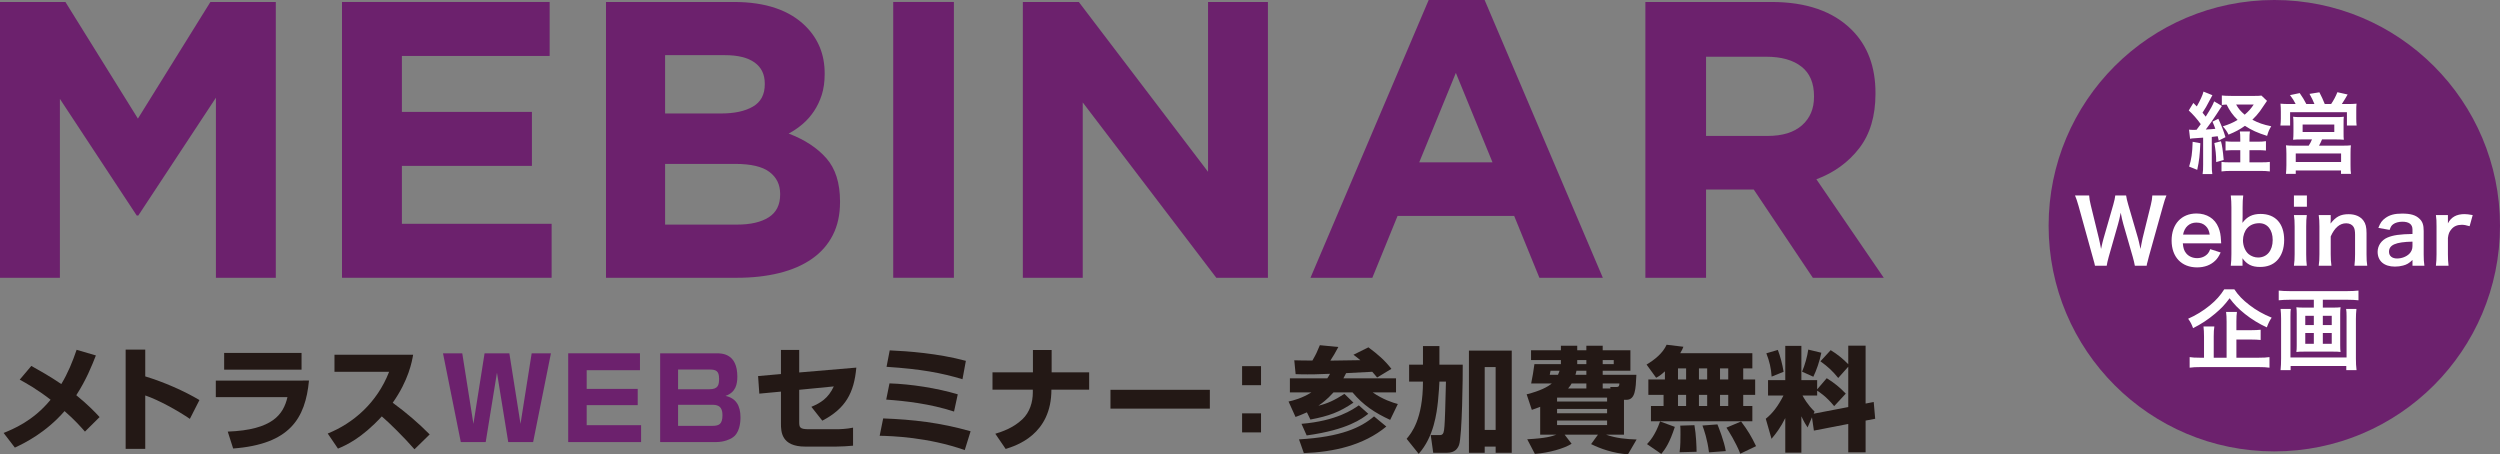 <?xml version="1.0" encoding="utf-8"?>
<!-- Generator: Adobe Illustrator 16.0.0, SVG Export Plug-In . SVG Version: 6.00 Build 0)  -->
<!DOCTYPE svg PUBLIC "-//W3C//DTD SVG 1.1//EN" "http://www.w3.org/Graphics/SVG/1.1/DTD/svg11.dtd">
<svg version="1.1" id="レイヤー_1" xmlns="http://www.w3.org/2000/svg" xmlns:xlink="http://www.w3.org/1999/xlink" x="0px"
	 y="0px" width="960px" height="174.475px" viewBox="0 0 960 174.475" enable-background="new 0 0 960 174.475"
	 xml:space="preserve">
<rect x="0" y="0" width="960" height="174.475" fill="#808080" stroke="none"/>
<polygon fill="#6C216D" points="0,0.756 25.116,0.756 52.956,45.541 80.795,0.756 105.911,0.756 105.911,106.667 82.913,106.667 
	82.913,37.522 53.107,82.76 52.501,82.76 22.998,37.975 22.998,106.667 0,106.667 "/>
<polygon fill="#6C216D" points="131.329,0.756 211.064,0.756 211.064,21.484 154.327,21.484 154.327,42.969 204.255,42.969 
	204.255,63.697 154.327,63.697 154.327,85.938 211.82,85.938 211.82,106.667 131.329,106.667 "/>
<path fill="#6C216D" d="M232.701,0.756h49.083c12.183,0,21.395,3.127,27.639,9.381c4.831,4.842,7.248,10.843,7.248,18.005v0.302
	c0,3.027-0.377,5.701-1.127,8.019c-0.75,2.321-1.754,4.414-3.006,6.278c-1.253,1.869-2.706,3.507-4.362,4.918
	c-1.654,1.416-3.432,2.625-5.334,3.631c6.122,2.322,10.942,5.474,14.459,9.456c3.513,3.985,5.27,9.508,5.27,16.567v0.303
	c0,4.842-0.929,9.077-2.794,12.709c-1.862,3.631-4.53,6.657-8.005,9.079c-3.478,2.42-7.652,4.236-12.539,5.445
	c-4.885,1.21-10.295,1.816-16.235,1.816h-50.297V0.756z M276.88,43.575c5.144,0,9.229-0.882,12.256-2.649
	c3.025-1.763,4.538-4.615,4.538-8.547v-0.303c0-3.53-1.311-6.228-3.934-8.095c-2.623-1.866-6.407-2.799-11.348-2.799h-22.997v22.394
	H276.88z M283.083,86.242c5.144,0,9.178-0.934,12.104-2.801c2.923-1.864,4.39-4.765,4.39-8.7v-0.3c0-3.53-1.362-6.33-4.086-8.398
	c-2.725-2.067-7.112-3.103-13.163-3.103h-26.931v23.301H283.083z"/>
<rect x="342.996" y="0.755" fill="#6C216D" width="23.3" height="105.91"/>
<polygon fill="#6C216D" points="392.774,0.756 414.259,0.756 463.885,65.966 463.885,0.756 486.883,0.756 486.883,106.667 
	467.062,106.667 415.772,39.337 415.772,106.667 392.774,106.667 "/>
<path fill="#6C216D" d="M548.612,0h21.484l45.391,106.667h-24.359l-9.684-23.753h-44.784l-9.683,23.753h-23.756L548.612,0z
	 M573.122,62.335L559.05,27.991l-14.069,34.344H573.122z"/>
<path fill="#6C216D" d="M631.825,0.757h48.418c13.413,0,23.701,3.582,30.863,10.742c6.054,6.052,9.078,14.124,9.078,24.208v0.303
	c0,8.574-2.093,15.56-6.278,20.954c-4.186,5.398-9.659,9.357-16.415,11.878l25.872,37.825h-27.235l-22.693-33.891h-0.304h-18.006
	v33.891h-23.3V0.757z M678.728,52.198c5.751,0,10.163-1.362,13.24-4.084c3.076-2.725,4.614-6.355,4.614-10.894v-0.303
	c0-5.042-1.613-8.826-4.842-11.348c-3.23-2.521-7.715-3.783-13.465-3.783h-23.15v30.413H678.728z"/>
<path fill="#231815" d="M32.621,165.737c-1.472-1.687-3.893-4.458-7.831-7.875C17.609,166.126,9.431,170.15,5.71,171.88
	l-4.325-5.626c3.503-1.428,11.334-4.542,18.042-12.761c-5.236-4.068-9.475-6.405-11.855-7.704l4.458-5.277
	c3.157,1.774,7.266,4.066,11.507,6.966c2.51-4.109,4.328-8.61,5.883-13.152l7.398,2.164c-1.556,3.979-3.72,9.387-7.528,15.271
	c4.717,3.851,7.314,6.619,8.956,8.394L32.621,165.737z"/>
<path fill="#231815" d="M55.776,134.24v10.296c7.139,2.165,14.928,5.581,20.812,9.086l-3.679,7.226
	c-4.499-3.073-11.81-7.183-17.133-8.999v20.507h-7.527V134.24H55.776z"/>
<path fill="#231815" d="M118.649,146.137c-1.384,14.493-7.311,24.442-29.118,26.089l-2.076-6.491
	c17.263-0.648,21.373-6.62,22.93-13.238H82.869v-6.359H118.649z M115.793,141.94H86.072v-6.403h29.722V141.94z"/>
<path fill="#231815" d="M125.842,166.471c9.735-3.895,18.95-11.769,23.579-23.708h-20.982v-6.535h30.199
	c-0.433,2.597-1.73,9.78-7.831,18.431c5.061,3.679,9.821,7.745,14.192,12.158l-5.84,5.711c-3.894-4.498-9.867-10.382-12.547-12.632
	c-7.79,8.479-13.846,11.119-16.831,12.372L125.842,166.471z"/>
<polygon fill="#6C216D" points="190.835,143.108 186.508,169.76 176.948,169.76 170.11,135.667 177.508,135.667 181.792,162.75 
	186.077,135.667 195.593,135.667 199.877,162.75 204.161,135.667 211.559,135.667 204.721,169.76 195.16,169.76 "/>
<polygon fill="#6C216D" points="245.748,135.667 245.748,142.156 225.284,142.156 225.284,149.339 244.884,149.339 244.884,155.57 
	225.284,155.57 225.284,163.271 246.18,163.271 246.18,169.76 218.19,169.76 218.19,135.667 "/>
<path fill="#6C216D" d="M275.044,135.667c2.121,0,8.093,0,8.093,8.956c0,2.899-0.608,6.058-4.544,7.399
	c3.979,0.864,5.754,3.676,5.754,8.262c0,2.033-0.346,6.232-3.33,7.919c-0.563,0.345-2.727,1.556-6.144,1.556h-21.374v-34.092
	H275.044z M260.378,141.898v7.571h12.028c3.417,0,3.72-1.688,3.72-4.067c0-2.941-1.167-3.504-3.677-3.504H260.378z M260.378,155.439
	v8.089h13.11c2.595,0,3.937-0.604,3.937-4.108c0-3.98-2.508-3.98-4.196-3.98H260.378z"/>
<path fill="#231815" d="M328.829,141.162c-0.865,9.691-4.111,15.705-13.064,20.378l-4.198-5.322
	c3.505-1.472,6.489-3.244,8.609-7.831l-13.282,1.298v12.157c0,2.337,0.13,2.984,3.894,2.984h10.038c1.86,0,4.197-0.085,6.749-0.604
	v6.925c-1.558,0.169-4.888,0.346-6.533,0.346H309.23c-9.257,0-9.343-5.755-9.343-8.915v-12.199l-8.307,0.778l-0.476-6.748
	l8.783-0.779v-9.259h7.008v8.652L328.829,141.162z"/>
<path fill="#231815" d="M370.461,172.833c-14.147-4.978-28.079-5.409-32.665-5.497l1.341-6.663
	c11.464,0.434,21.891,1.603,33.573,4.936L370.461,172.833z M366.35,158.036c-9.3-3.029-18.732-4.067-26.043-4.587l1.255-6.23
	c8.131,0.261,18.083,1.773,26.217,4.197L366.35,158.036z M369.595,145.619c-8.09-2.424-15.877-3.896-29.161-4.761l1.214-6.316
	c6.878,0.303,18.515,1.125,29.246,4.023L369.595,145.619z"/>
<path fill="#231815" d="M396.645,142.979v-8.567h7.182v8.567h14.409v6.662H403.74c0,17.22-13.454,21.461-17.563,22.758l-3.981-5.843
	c2.378-0.735,6.706-2.074,10.384-5.536c2.854-2.683,4.023-6.619,4.023-10.298v-1.081h-15.488v-6.662H396.645z"/>
<rect x="426.422" y="149.685" fill="#231815" width="38.158" height="7.226"/>
<path fill="#231815" d="M484.232,147.912h-7.268V140.6h7.268V147.912z M484.232,166.04h-7.268v-7.311h7.268V166.04z"/>
<path fill="#231815" d="M509.68,145.272c0.476-0.692,0.778-1.169,1.038-1.73c-4.588,0.216-7.875,0.216-8.696,0.216
	c-2.078,0-3.462-0.044-4.502-0.087l-0.519-5.321c0.996,0.088,5.886,0.088,6.966,0.088c1.47-2.554,1.773-3.246,2.855-5.886
	l7.096,0.692c-1.341,2.553-1.819,3.289-3.074,5.234c1.604,0,9.392-0.129,11.51-0.171c-0.865-0.779-1.643-1.342-2.637-2.078
	l5.753-2.855c3.719,2.77,6.187,4.89,8.827,8.263l-5.498,3.332c-0.561-0.691-0.992-1.255-1.857-2.206
	c-1.428,0.086-8.479,0.433-10.037,0.519c-0.262,0.521-0.434,0.865-1.04,1.991h20.205v5.407h-8.955
	c3.807,2.684,7.787,3.981,9.648,4.458l-2.942,6.098c-5.841-2.683-10.427-5.709-14.451-10.556h-7.311
	c-2.51,2.813-4.588,4.284-5.799,5.106c3.462-0.822,6.188-2.077,9.994-4.543l3.463,3.375c-5.453,3.676-9.303,5.104-16.527,6.488
	l-1.341-2.77c-2.338,1.039-3.16,1.343-4.371,1.774l-2.681-5.927c1.771-0.389,5.104-1.211,8.782-3.505h-8.265v-5.407H509.68z
	 M532.349,163.789c-8.782,7.27-20.29,9.777-31.669,10.209l-1.861-5.277c16.225-0.951,23.796-4.542,28.815-8.826L532.349,163.789z
	 M525.426,158.9c-2.336,1.817-7.873,6.146-23.664,8.307l-1.991-4.456c13.499-1.126,19.771-5.536,22.021-7.097L525.426,158.9z"/>
<path fill="#231815" d="M540.147,168.503c1.731-2.074,6.273-7.353,6.273-21.977h-5.321v-6.489h5.321v-7.141h6.316v7.141h8.955
	c0.043,3.937-0.215,27.603-1.427,30.848c-0.477,1.253-1.515,2.983-4.587,2.983h-5.32l-0.952-6.793h3.418
	c0.434,0,0.648-0.042,0.865-0.171c1.038-0.694,1.08-1.341,1.556-20.378h-2.508c-0.042,1.253-0.217,4.282-0.563,7.657
	c-0.475,4.195-1.471,13.456-7.397,20.074L540.147,168.503z M564.072,134.627h16.439v39.241h-6.185v-2.377h-4.199v2.377h-6.056
	V134.627z M570.127,165.086h4.197v-24.141h-4.197V165.086z"/>
<path fill="#231815" d="M591.426,156.219c-1.299,0.517-2.077,0.777-3.202,1.166l-1.99-5.97c5.279-1.299,8.221-2.943,9.648-4.154
	h-7.917c0.648-3.331,0.734-3.72,1.253-7.441h10.168v-1.556h-11.465V134.5h11.465v-1.732h6.272v1.732h3.506v-1.732h6.273v1.732
	h10.644v7.874h-10.644v1.557h12.937c-0.261,5.711-0.434,9.605-3.896,9.605h-0.865v13.368h-6.921
	c3.894,1.385,7.786,1.732,11.767,1.86l-3.329,5.711c-5.886-0.478-10.516-2.162-14.15-3.936l2.641-3.636h-12.807l2.683,3.505
	c-2.984,1.858-8.654,3.46-14.104,3.894l-2.943-5.624c7.184-0.39,9.345-1.082,11.206-1.774h-6.229V156.219z M595.406,142.374
	c-0.088,0.259-0.261,1.341-0.304,1.557h3.159c0.432-0.951,0.518-1.255,0.605-1.557H595.406z M597.914,154.183h19.21v-1.513h-19.079
	l-0.131,0.043V154.183z M597.914,158.685h19.21v-1.646h-19.21V158.685z M597.914,163.227h19.21v-1.731h-19.21V163.227z
	 M609.164,149.166v-1.904h-5.668c-0.303,0.562-0.648,1.082-1.342,1.904H609.164z M609.164,142.374h-3.809
	c-0.086,0.476-0.173,0.908-0.39,1.557h4.198V142.374z M605.658,139.82h3.504v-1.558h-3.504V139.82z M615.438,139.82h4.238v-1.558
	h-4.238V139.82z M618.423,149.166l-0.086-0.563h2.377c0.478,0,1.127,0,1.127-1.341h-6.403v1.904H618.423z"/>
<path fill="#231815" d="M639.329,142.589c-1.688,1.557-2.382,1.946-3.374,2.467l-3.678-5.062c3.202-1.905,6.274-4.413,7.7-7.615
	l6.447,0.778c-0.261,0.693-0.519,1.299-1.211,2.467h27.688v5.84h-3.504v4.241h4.586v5.927h-4.586v4.284h3.504v5.842h-38.938v-5.842
	h4.845v-4.284h-5.839v-5.927h6.359V142.589z M643.136,163.919c-1.99,6.143-3.59,8.394-5.192,10.383l-5.494-3.763
	c0.91-0.996,3.072-3.204,5.019-8.698L643.136,163.919z M644.349,145.705h3.116v-4.239h-3.116V145.705z M644.349,155.916h3.116
	v-4.282h-3.116V155.916z M650.664,163.271c0.65,3.548,0.822,8.652,0.822,10.21l-6.533,0.171c0.346-2.118,0.346-5.321,0.346-6.875
	c0-1.951,0-2.426-0.085-3.333L650.664,163.271z M652.397,145.705h3.156v-4.239h-3.156V145.705z M652.397,155.916h3.156v-4.282
	h-3.156V155.916z M659.49,162.966c0.346,0.822,2.683,6.662,3.203,10.256l-6.448,0.474c-0.604-4.976-1.859-8.521-2.508-10.296
	L659.49,162.966z M660.487,145.705h3.158v-4.239h-3.158V145.705z M660.487,155.916h3.158v-4.282h-3.158V155.916z M668.576,161.841
	c2.639,3.504,3.936,5.711,5.753,9.478l-6.056,2.899c-1.775-4.502-4.458-8.654-5.321-9.996L668.576,161.841z"/>
<path fill="#231815" d="M695.799,160.241l-1.687,3.894c-0.735-1.124-1.255-1.903-2.38-4.283v13.974h-6.187v-13.28
	c-1.861,3.719-3.461,5.797-5.278,7.959l-2.207-7.698c2.597-2.08,4.673-4.762,6.791-8.914h-5.924v-5.929h6.618v-13.151h6.187v13.151
	h6.057v3.548l3.678-4.281c2.813,1.73,5.104,3.59,7.312,5.926l-4.456,4.803c-3.158-3.894-6.014-5.625-6.533-5.927v1.86h-5.625
	c0.477,0.865,1.904,3.506,4.629,6.144l-0.344,0.823l13.28-2.555v-15.488l-3.851,4.327c-2.074-2.553-3.806-4.24-6.835-6.402
	l3.938-4.284c2.552,1.558,4.759,3.332,6.748,5.407v-7.139h6.663v22.239l3.116-0.605l0.562,6.447l-3.678,0.69v12.2h-6.663v-10.902
	l-13.195,2.552L695.799,160.241z M682.692,134.369c0.907,2.337,1.772,5.581,2.206,8.394l-4.588,1.861
	c-0.217-3.246-0.821-5.841-2.034-8.957L682.692,134.369z M699.391,135.451c-0.65,3.289-1.905,6.835-3.073,9.216l-4.325-1.947
	c1.038-2.381,2.032-5.927,2.381-8.479L699.391,135.451z"/>
<path fill="#6C216D" d="M960,86.667c0,47.865-38.802,86.666-86.666,86.666c-47.865,0-86.667-38.801-86.667-86.666
	C786.667,38.802,825.469,0,873.334,0C921.198,0,960,38.802,960,86.667"/>
<path fill="#FFFFFF" d="M840.585,49.773c0.577,0.066,0.88,0.1,1.694,0.1c0.067,0,0.78,0,1.187-0.034
	c0.542-0.675,0.915-1.183,1.626-2.167c-1.389-1.964-3.017-3.795-4.608-5.25l1.761-2.881c0.678,0.678,0.847,0.847,1.322,1.321
	c1.221-2.099,2.305-4.436,2.574-5.691l3.424,1.388c-0.306,0.508-0.306,0.508-1.256,2.339c-0.745,1.49-1.626,3.014-2.541,4.37
	c0.61,0.779,0.746,0.915,1.221,1.524c2.1-3.32,2.607-4.269,3.252-5.86l2.98,1.761c-0.338,0.474-0.338,0.474-2.032,3.117
	c-1.051,1.694-2.982,4.403-4.167,5.929c1.626-0.068,2.574-0.172,3.658-0.271c-0.337-0.984-0.51-1.425-1.084-2.745l2.237-1.118
	c1.422,3.084,1.964,4.471,2.743,7.081l-2.574,1.287c-0.169-0.813-0.271-1.186-0.406-1.66c-1.118,0.136-1.458,0.203-2.271,0.271
	V63.29c0,1.66,0.033,2.506,0.204,3.556h-3.727c0.169-1.084,0.202-1.93,0.202-3.59V52.855c-1.593,0.135-1.593,0.135-2.846,0.203
	c-1.523,0.102-1.592,0.102-2.168,0.237L840.585,49.773z M844.921,54.989c-0.202,4.709-0.406,6.605-1.185,10.23l-3.117-1.253
	c0.914-2.88,1.219-5.149,1.356-9.52L844.921,54.989z M852.85,54.243c0.474,1.829,0.676,3.084,1.049,7.183l-2.879,0.814
	c-0.033-2.88-0.202-4.505-0.711-7.318L852.85,54.243z M866.874,54.413c1.422,0,2.372-0.068,3.252-0.203v3.591
	c-1.018-0.101-2.001-0.135-3.287-0.135h-3.048v4.673h4.167c1.795,0,2.778-0.034,3.658-0.167v3.657
	c-1.084-0.135-2.133-0.203-3.728-0.203H856.78c-1.526,0-2.61,0.068-3.728,0.203v-3.657c0.915,0.133,1.762,0.167,3.254,0.167h3.961
	v-4.673h-2.269c-1.287,0-2.303,0.034-3.389,0.135v-3.558c0.917,0.136,1.728,0.17,3.389,0.17h2.269v-0.677
	c0-1.694-0.033-2.574-0.169-3.252h3.862c-0.134,0.847-0.169,1.694-0.169,3.252v0.677H866.874z M870.532,38.729
	c-1.187,1.794-2.37,3.521-2.71,3.964c-0.848,1.149-1.795,2.201-2.914,3.285c2.236,1.185,4.2,1.896,7.25,2.506
	c-0.812,1.32-1.117,2.033-1.591,3.693c-3.593-1.118-6.065-2.235-8.506-3.863c-2.064,1.458-3.59,2.269-6.298,3.389
	c-0.612-1.22-1.119-1.998-2.203-3.186c2.302-0.711,3.93-1.422,5.69-2.472c-1.861-1.828-3.083-3.558-4.235-5.895
	c-0.847,0.034-1.253,0.068-1.828,0.169v-3.657c0.779,0.101,1.964,0.167,3.725,0.167h8.843c1.288,0,1.964-0.034,2.643-0.133
	L870.532,38.729z M858.676,40.151c0.948,1.659,1.727,2.576,3.287,3.896c1.591-1.388,2.37-2.271,3.454-3.896H858.676z"/>
<path fill="#FFFFFF" d="M881.532,39.948c-0.574-1.185-1.151-2.1-2.168-3.423l3.727-0.778c1.016,1.422,1.863,2.846,2.541,4.201h3.116
	c-0.406-1.084-1.187-2.642-1.898-3.897l3.797-0.609c0.676,1.289,1.556,3.151,2.066,4.506h2.437c0.917-1.321,1.797-2.982,2.407-4.54
	l3.93,0.88c-0.576,1.05-1.595,2.712-2.237,3.66h2.034c1.693,0,2.573-0.034,3.625-0.136c-0.104,0.881-0.104,1.66-0.104,3.014v2.711
	c0,1.118,0.035,1.761,0.137,2.676h-3.727v-5.116h-21.817v5.116h-3.726c0.103-0.881,0.17-1.693,0.17-2.642v-2.677
	c0-1.185-0.034-1.964-0.136-3.082c1.117,0.102,2.065,0.136,3.591,0.136H881.532z M884.107,53.532c-1.862,0-2.473,0.034-3.557,0.136
	c0.101-0.881,0.134-1.558,0.134-3.05v-3.217c0-1.117-0.033-1.93-0.134-2.574c0.746,0.1,1.524,0.136,2.576,0.136h14.431
	c0.981,0,1.76-0.036,2.471-0.136c-0.099,0.542-0.099,1.321-0.099,2.675v3.116c0,1.797,0,2.271,0.099,3.05
	c-1.115-0.102-1.964-0.136-3.555-0.136h-4.812c-0.371,0.915-0.676,1.524-1.15,2.405h9.011c1.591,0,2.372-0.034,3.22-0.136
	c-0.104,0.847-0.137,1.626-0.137,3.253v4.405c0,1.557,0.033,2.336,0.169,3.318h-3.829v-1.32h-17.376v1.32h-3.761
	c0.101-1.151,0.169-2.201,0.169-3.354v-4.403c0-1.523-0.068-2.269-0.169-3.219c0.88,0.102,1.692,0.136,3.151,0.136h5.587
	c0.542-0.847,0.917-1.558,1.255-2.405H884.107z M881.568,62.207h17.411v-3.287h-17.411V62.207z M884.208,50.686h12.163v-2.879
	h-12.163V50.686z"/>
<path fill="#FFFFFF" d="M819.782,102.038c-0.137-0.815-0.475-2.271-0.812-3.423l-3.627-12.603c-0.371-1.32-0.676-2.607-0.981-4.335
	c-0.373,1.931-0.711,3.252-1.016,4.335l-3.592,12.603c-0.406,1.524-0.679,2.607-0.779,3.423h-4.506
	c-0.169-0.848-0.169-0.848-0.915-3.49l-5.385-19.445c-0.575-1.964-0.915-3.014-1.356-4.032h5.421
	c0.067,1.153,0.236,2.169,0.609,3.659l3.151,12.908c0.237,1.049,0.61,2.778,0.812,3.964c0.44-2.103,0.678-3.05,0.949-3.998
	l3.76-13.077c0.408-1.422,0.645-2.54,0.746-3.456h4.165c0.103,0.815,0.408,2.135,0.779,3.388l3.796,13.042
	c0.237,0.881,0.406,1.561,0.948,4.101c0.169-0.779,0.169-0.779,0.371-1.966c0.103-0.542,0.373-1.863,0.44-2.168l3.151-12.772
	c0.34-1.286,0.542-2.675,0.577-3.625h5.42c-0.474,1.153-0.778,2.068-1.32,4.032l-5.421,19.411c-0.237,0.948-0.406,1.56-0.474,1.865
	c-0.272,0.948-0.272,0.948-0.373,1.659H819.782z"/>
<path fill="#FFFFFF" d="M838.2,93.431c0.171,1.863,0.476,2.812,1.255,3.795c0.98,1.219,2.506,1.897,4.233,1.897
	c1.66,0,3.083-0.61,4.065-1.694c0.406-0.474,0.644-0.847,0.981-1.761l3.998,1.287c-0.779,1.626-1.222,2.269-2.067,3.117
	c-1.762,1.726-4.132,2.607-6.978,2.607c-5.998,0-9.79-3.998-9.79-10.332c0-6.268,3.76-10.366,9.553-10.366
	c3.963,0,7.079,1.964,8.436,5.353c0.643,1.625,0.88,2.845,0.982,5.147c0,0.068,0,0.169,0.068,0.948H838.2z M848.531,90.079
	c-0.237-1.49-0.643-2.407-1.49-3.253c-0.913-0.915-2.066-1.355-3.658-1.355c-2.642,0-4.573,1.762-5.08,4.608H848.531z"/>
<path fill="#FFFFFF" d="M856.621,102.038c0.169-1.492,0.237-2.575,0.237-4.573V79.61c0-1.728-0.068-2.914-0.237-4.541h4.777
	c-0.169,1.425-0.236,2.542-0.236,4.574v3.388c0,0.542-0.035,1.387-0.068,2.541c1.76-2.373,3.86-3.422,6.979-3.422
	c5.692,0,9.045,3.693,9.045,9.995c0,3.321-0.949,6.03-2.778,7.926c-1.591,1.628-3.759,2.44-6.504,2.44
	c-3.118,0-5.047-0.983-6.741-3.354c0.033,0.44,0.033,0.813,0.033,1.22v1.661H856.621z M867.565,85.708
	c-1.897,0-3.488,0.643-4.607,1.862c-1.017,1.118-1.659,2.948-1.659,4.709c0,2.134,0.88,4.27,2.234,5.354
	c0.982,0.779,2.304,1.253,3.557,1.253c3.421,0,5.624-2.643,5.624-6.741C872.713,88.248,870.68,85.708,867.565,85.708"/>
<path fill="#FFFFFF" d="M885.851,79.374h-4.981v-4.303h4.981V79.374z M885.816,82.591c-0.169,1.255-0.237,2.37-0.237,4.438V97.6
	c0,1.862,0.068,3.014,0.237,4.437h-4.946c0.204-1.524,0.272-2.71,0.272-4.402V86.996c0-1.862-0.068-3.016-0.272-4.404H885.816z"/>
<path fill="#FFFFFF" d="M890.387,102.038c0.204-1.456,0.271-2.509,0.271-4.404V86.995c0-1.862-0.066-3.014-0.271-4.402h4.608v1.795
	c0,0.508,0,0.609-0.068,1.456c2.065-2.642,3.86-3.592,6.911-3.592c2.607,0,4.54,0.849,5.758,2.508
	c0.814,1.118,1.152,2.473,1.152,4.743v8.131c0,1.862,0.068,3.149,0.271,4.404h-4.913c0.169-1.526,0.237-2.678,0.237-4.404v-7.521
	c0-1.423-0.169-2.339-0.575-2.982c-0.542-0.881-1.558-1.389-2.846-1.389c-2.44,0-4.438,1.693-5.928,5.048v6.844
	c0,1.661,0.068,2.948,0.271,4.404H890.387z"/>
<path fill="#FFFFFF" d="M926.391,99.835c-1.354,1.286-2.201,1.761-3.592,2.133c-0.981,0.271-2.065,0.406-3.149,0.406
	c-4.135,0-6.641-2.133-6.641-5.691c0-2.37,1.49-4.504,3.827-5.486c2.203-0.916,4.709-1.255,9.555-1.356v-1.727
	c0-1.965-1.321-2.98-3.897-2.98c-1.354,0-2.743,0.37-3.522,0.981c-0.645,0.475-0.947,0.949-1.355,2.168l-4.334-0.779
	c0.778-1.966,1.387-2.845,2.675-3.761c1.659-1.219,3.558-1.728,6.47-1.728c3.254,0,5.218,0.576,6.673,1.999
	c1.152,1.085,1.595,2.373,1.595,4.675v9.114c0,1.794,0.068,2.709,0.271,4.235h-4.573V99.835z M926.391,92.789
	c-6.472,0.136-9.013,1.253-9.013,3.895c0,1.594,1.188,2.576,3.083,2.576c1.796,0,3.56-0.677,4.71-1.797
	c0.813-0.813,1.22-1.795,1.22-2.98V92.789z"/>
<path fill="#FFFFFF" d="M948.336,86.861c-1.424-0.407-2.135-0.542-3.017-0.542c-1.69,0-2.98,0.542-3.929,1.659
	c-0.847,0.981-1.185,1.761-1.389,3.389v6.267c0,1.829,0.068,2.811,0.237,4.403h-4.846c0.171-1.66,0.239-2.642,0.239-4.403V86.996
	c0-2.066-0.035-3.016-0.239-4.404h4.608v3.186c1.22-2.406,3.32-3.559,6.368-3.559c0.814,0,1.626,0.102,3.151,0.373L948.336,86.861z"
	/>
<path fill="#FFFFFF" d="M857.996,111.109c1.491,2.269,3.186,4.03,5.795,6.03c2.574,1.998,5.385,3.557,8.536,4.844
	c-0.778,1.118-1.253,2.066-1.863,3.726c-2.879-1.286-5.964-3.184-8.367-5.115c-2.642-2.135-4.064-3.591-5.929-6.064
	c-1.863,2.508-3.116,3.829-5.588,5.929c-2.609,2.203-5.387,4.031-8.438,5.556c-0.575-1.558-0.948-2.303-1.896-3.623
	c2.946-1.289,5.758-3.017,8.332-5.116c2.372-1.933,4.102-3.896,5.523-6.165H857.996z M858.777,137.363h8.436
	c1.896,0,3.187-0.068,4.269-0.237v4.065c-1.082-0.171-2.474-0.237-4.269-0.237H845.16c-1.9,0-3.254,0.066-4.338,0.237v-4.065
	c0.914,0.169,2.168,0.237,4.032,0.237h1.49v-8.131c0-1.558-0.067-2.643-0.204-3.861h4.168c-0.171,1.049-0.237,2.167-0.237,3.828
	v8.164h4.944v-13.821c0-1.626-0.066-2.678-0.202-3.762h4.167c-0.136,1.05-0.204,1.966-0.204,3.659v3.354h5.592
	c1.659,0,2.743-0.068,3.724-0.169v3.93c-1.016-0.102-2.133-0.169-3.691-0.169h-5.624V137.363z"/>
<path fill="#FFFFFF" d="M879.196,115.106c-1.524,0-2.778,0.067-4.167,0.203v-3.728c1.253,0.136,2.506,0.203,4.1,0.203h22.358
	c1.523,0,2.845-0.067,4.168-0.203v3.728c-1.223-0.136-2.745-0.203-4.135-0.203h-9.555v3.014h4.033c1.219,0,1.998-0.034,2.776-0.133
	c-0.099,0.745-0.136,1.454-0.136,2.54v12.126c0,1.255,0.037,1.763,0.136,2.508c-0.88-0.102-1.422-0.136-2.979-0.136h-10.942
	c-1.626,0-2.168,0.034-3.048,0.136c0.1-0.812,0.136-1.287,0.136-2.508v-12.126c0-1.086-0.036-1.696-0.136-2.54
	c0.779,0.099,1.558,0.133,2.776,0.133h3.93v-3.014H879.196z M904.873,118.628c-0.136,1.187-0.204,2.609-0.204,3.795v15.176
	c0,1.763,0.068,3.118,0.239,4.54h-3.931v-1.592h-21.376v1.592h-3.862c0.136-1.422,0.202-2.711,0.202-4.506v-15.244
	c0-1.355-0.066-2.54-0.202-3.761h3.931c-0.104,0.778-0.137,1.491-0.137,3.016v15.616h21.547v-15.685c0-1.354-0.034-2.099-0.17-2.947
	H904.873z M885.224,124.828h3.287v-3.559h-3.287V124.828z M885.224,132.01h3.287v-4.133h-3.287V132.01z M891.965,124.828h3.424
	v-3.559h-3.424V124.828z M891.965,132.01h3.424v-4.133h-3.424V132.01z"/>
</svg>
